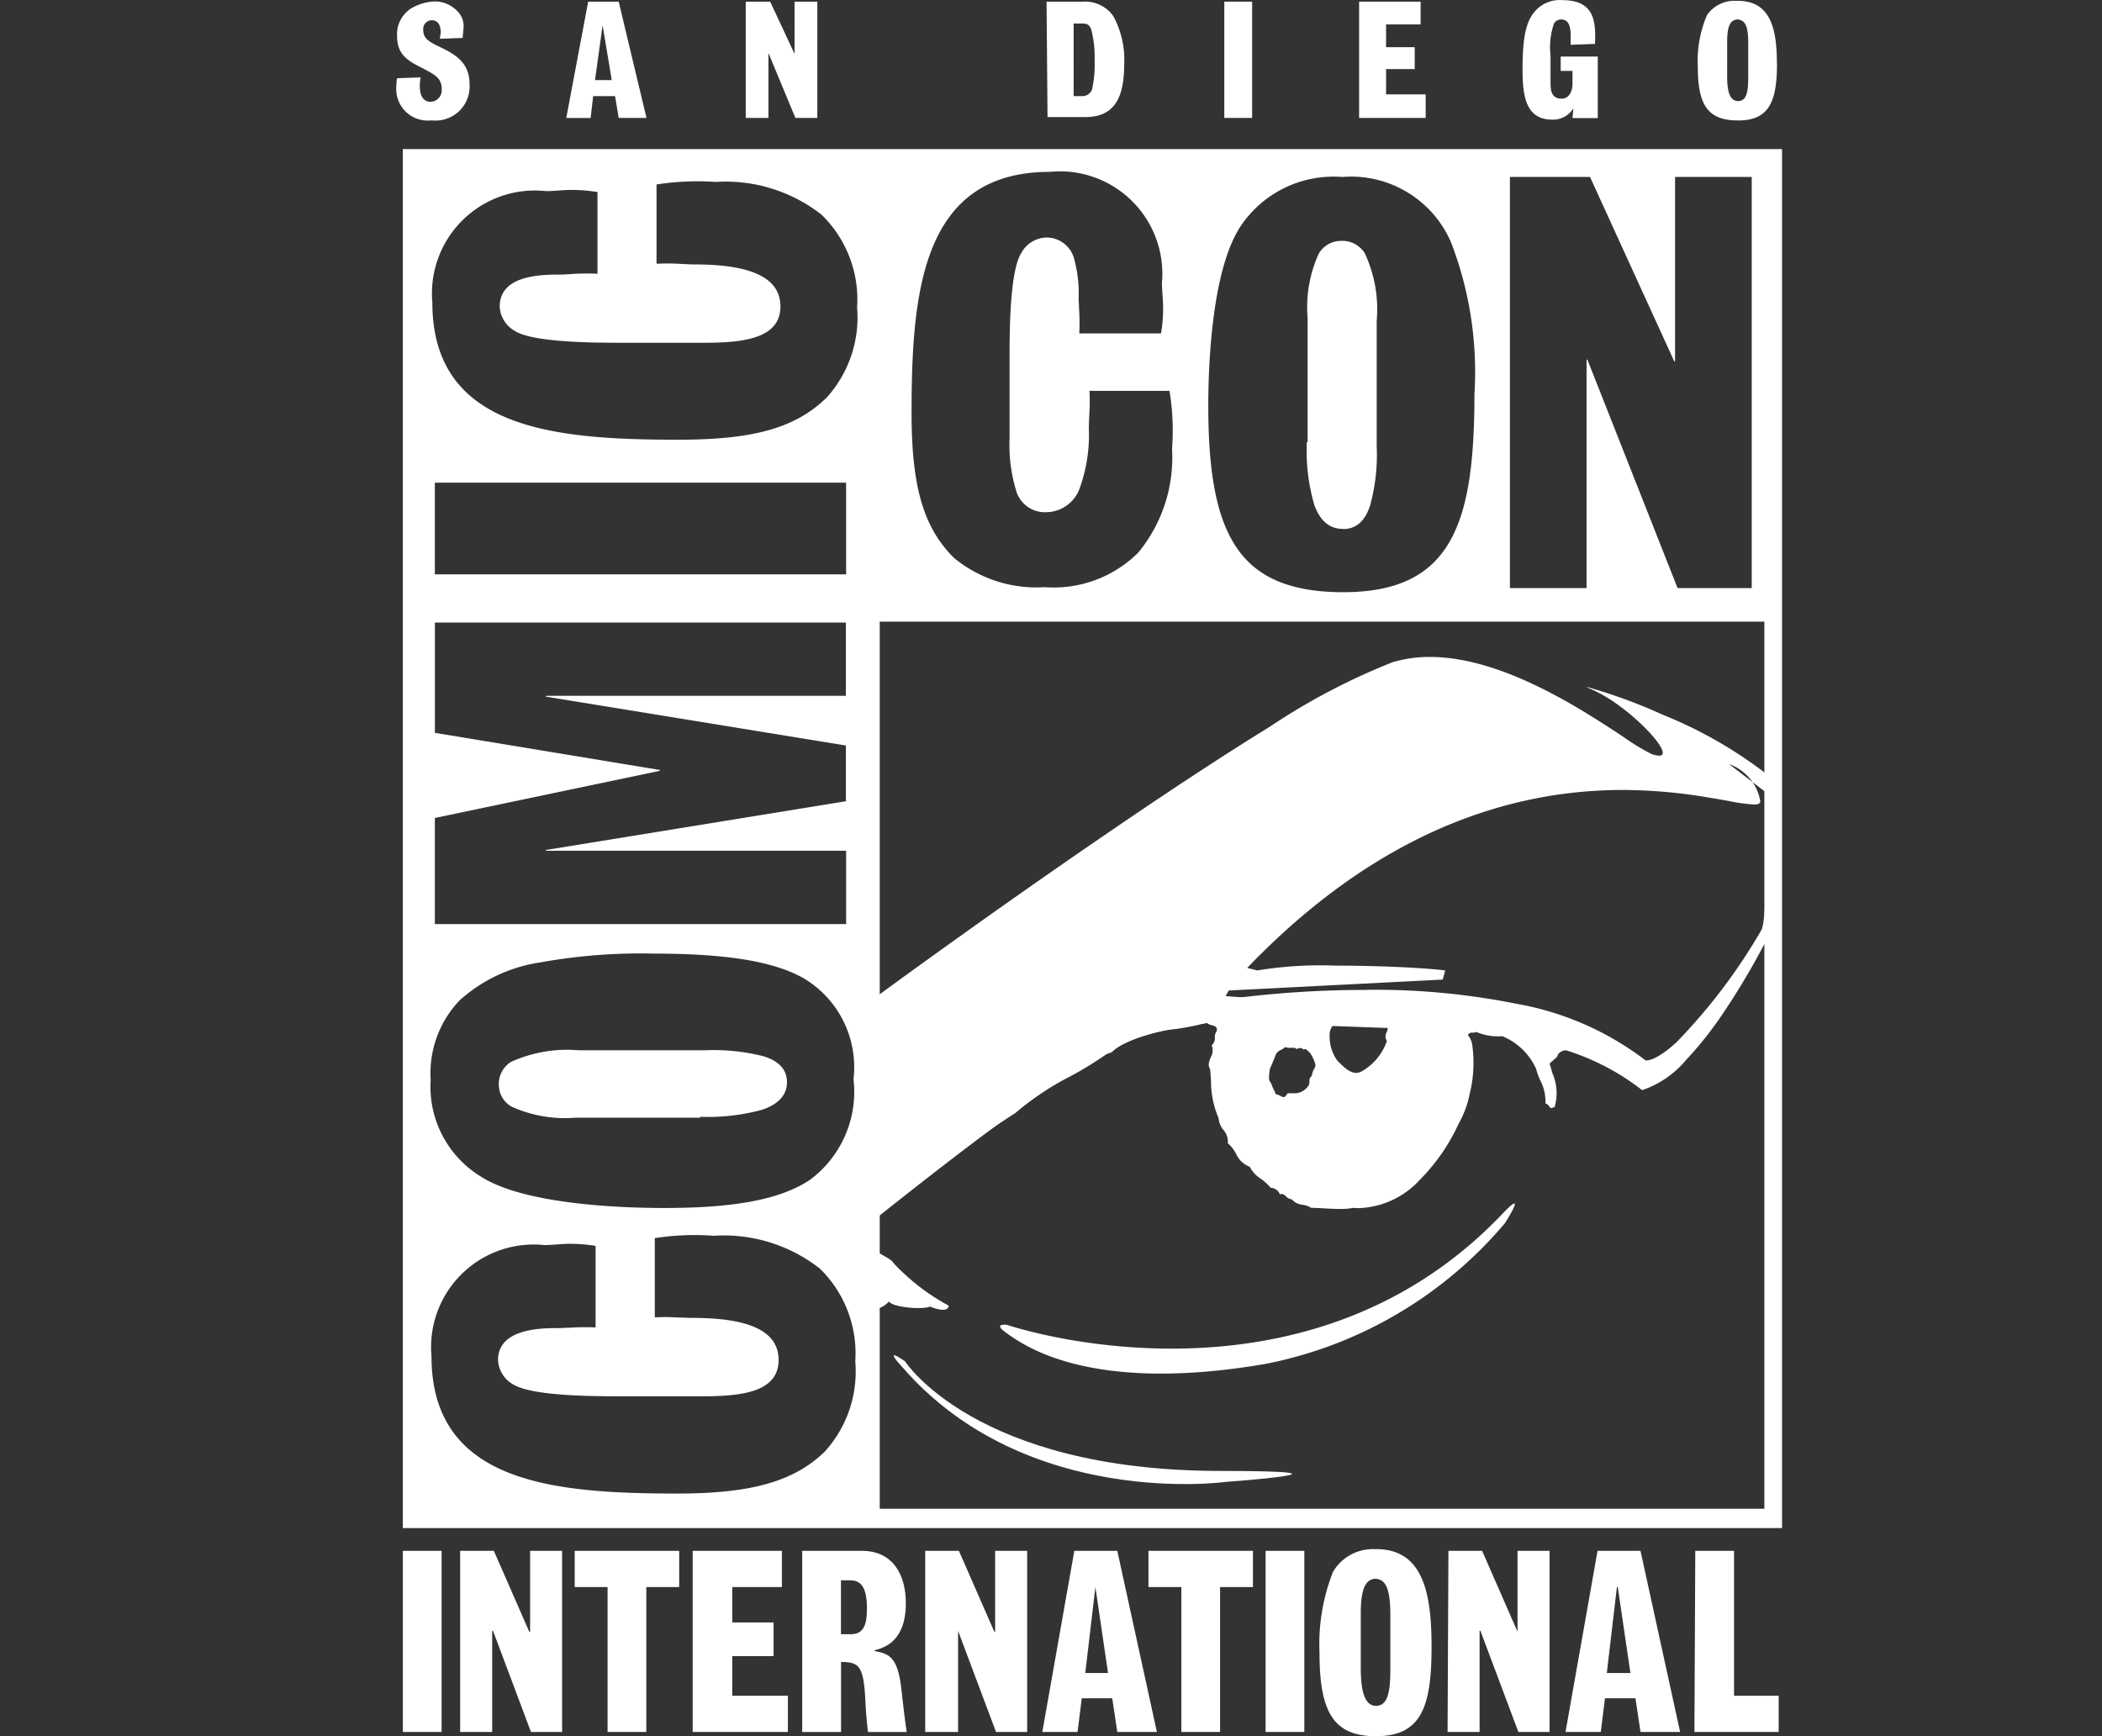 <svg xmlns="http://www.w3.org/2000/svg" width="69" height="57" viewBox="0 0 69 57"><rect x="0" y="0" width="69" height="57" fill="#333333" stroke="none"/><g transform="translate(-18389 -19478)"><g transform="translate(18283.803 18780.4)"><path d="M45.273,45.273H0V0H45.274V45.273h0ZM15.655,15.515h0V44.638H44.694V15.515H15.655ZM5.045,35.962c-.116.008-.252.019-.4.019A3.369,3.369,0,0,0,.941,39.631c0,4.16,3.989,4.508,8.075,4.508,2.432,0,3.834-.4,4.841-1.383a3.918,3.918,0,0,0,.995-2.96,3.886,3.886,0,0,0-1.162-3.042,5.106,5.106,0,0,0-3.483-1.078c-.208-.015-.414-.023-.615-.023a8.668,8.668,0,0,0-1.321.1v2.6c.107,0,.212-.008.32-.008.192,0,.359.009.494.016l.059,0,.021,0h.014c.11.006.224.012.335.012,1.9,0,2.821.453,2.821,1.383,0,1.046-1.2,1.19-2.489,1.19H7.192c-.877,0-2.932,0-3.567-.388a.973.973,0,0,1-.5-.8c0-1.051,1.445-1.051,1.99-1.051.094,0,.171-.005.261-.011l.033,0,.041,0h0c.122-.008.273-.018.5-.018.126,0,.249,0,.378.008V36.008a5.357,5.357,0,0,0-.812-.069c-.183,0-.341.012-.468.023H5.045Zm3.141-9.55a18.351,18.351,0,0,0-3.67.289,5.052,5.052,0,0,0-2.658,1.253A3.468,3.468,0,0,0,.914,30.56a3.458,3.458,0,0,0,1.659,3.18c1.459.925,4.684,1.024,6,1.024,2.35,0,3.828-.285,4.791-.924a3.6,3.6,0,0,0,1.43-3.308,3.391,3.391,0,0,0-1.646-3.315C12.152,26.66,10.621,26.412,8.187,26.412ZM1.053,15.543v3.622l7.384,1.219v.027L1.052,21.959v3.484h13.5V23.037H4.7V23.01l9.843-1.6V19.581L4.7,17.977v-.029h9.843V15.543H1.053ZM30.81.913a3.669,3.669,0,0,0-3.317,1.631C26.543,4,26.44,7.147,26.44,8.435c0,2.308.3,3.759.969,4.706s1.775,1.406,3.456,1.406c1.717,0,2.821-.515,3.475-1.62.587-1,.837-2.456.837-4.878a11.858,11.858,0,0,0-.766-4.983A3.574,3.574,0,0,0,30.858.913Zm8.047,6h.028l2.96,7.5h2.434V.913H41.763V6.969h-.027L38.97.913H36.341v13.5h2.516V6.914ZM21.241.747C17.054.747,16.7,4.655,16.7,8.657c0,2.424.388,3.757,1.383,4.756a4.25,4.25,0,0,0,2.987.969,3.931,3.931,0,0,0,3.07-1.134l.027-.033v0A4.9,4.9,0,0,0,25.25,9.845a8.038,8.038,0,0,0-.083-1.908H22.54a6.517,6.517,0,0,1-.01.842v.069c-.006.105-.011.205-.011.308a5.155,5.155,0,0,1-.281,1.922,1.182,1.182,0,0,1-1.131.843.979.979,0,0,1-.978-.72,5.187,5.187,0,0,1-.212-1.714v-2.6c0-.861,0-2.875.389-3.484a.968.968,0,0,1,.827-.5.938.938,0,0,1,.921.774,4.183,4.183,0,0,1,.131,1.188c0,.085,0,.155.01.237v.01l0,.031,0,.017,0,.03v0a7.057,7.057,0,0,1,.01.862h2.683a4.768,4.768,0,0,0,.046-1.281v0l0-.049c-.007-.11-.016-.213-.016-.326A3.362,3.362,0,0,0,21.241.747Zm-20.19,10.2h0v3.015h13.5V10.951H1.052ZM5.565,1.34c-.186,0-.342.012-.482.023H5.064c-.123.008-.24.017-.36.017A3.379,3.379,0,0,0,.969,5.034c0,4.159,3.989,4.507,8.075,4.507,2.481,0,3.846-.387,4.868-1.382a3.92,3.92,0,0,0,1-2.96,3.885,3.885,0,0,0-1.164-3.043,5.105,5.105,0,0,0-3.483-1.078c-.205-.015-.4-.021-.606-.021a8.612,8.612,0,0,0-1.331.105v2.6c.125,0,.235-.008.336-.008.217,0,.386.011.535.019h.037c.116.007.225.013.335.013,1.9,0,2.824.452,2.824,1.382,0,1.045-1.2,1.19-2.491,1.19H7.247c-.886,0-2.96,0-3.567-.387a.973.973,0,0,1-.5-.8c0-1.051,1.4-1.051,1.991-1.051.105,0,.2-.007.292-.014h.009c.159-.012.3-.021.528-.021.121,0,.249,0,.39.008V1.411A5.324,5.324,0,0,0,5.565,1.34ZM9.763,31.8H5.67a4.27,4.27,0,0,1-2.1-.363.82.82,0,0,1-.418-.716.848.848,0,0,1,.4-.754,4.465,4.465,0,0,1,2.225-.38H9.9a6.657,6.657,0,0,1,1.957.2c.506.165.753.442.753.847s-.262.714-.8.9a6.644,6.644,0,0,1-2.047.235V31.8h0Zm21.1-19.331c-.445,0-.756-.263-.947-.8a6.416,6.416,0,0,1-.242-2.047H29.7V5.532a4.218,4.218,0,0,1,.367-2.1.847.847,0,0,1,.739-.419.869.869,0,0,1,.768.4,4.338,4.338,0,0,1,.394,2.227V9.763a6.224,6.224,0,0,1-.222,1.957C31.574,12.227,31.285,12.474,30.866,12.474Z" transform="translate(118.42 702.495)" fill="#fff"/><path d="M119,881.7h1.272v5.946H119Z" transform="translate(-0.579 -133.185)" fill="#fff"/><path d="M125.8,881.7h1.106l1.162,2.655h.028V881.7h1.051v5.946h-1.023l-1.245-3.319h-.028v3.319H125.8V881.7Z" transform="translate(-5.498 -133.185)" fill="#fff"/><path d="M139.3,881.7h3.457v1.189h-1.079v4.757h-1.272v-4.757h-1.079V881.7Z" transform="translate(-15.265 -133.185)" fill="#fff"/><path d="M153.428,881.7h2.9v1.189H154.7v1.162h1.355v1.106H154.7v1.3h1.825v1.189H153.4V881.7Z" transform="translate(-25.465 -133.185)" fill="#fff"/><path d="M166.428,881.7h1.936c1.023,0,1.438.8,1.438,1.715,0,1.272-.719,1.466-1.023,1.549v.028c.5.083.774.221.885,1.328.111,1,.138,1.106.166,1.328h-1.272c-.028-.277-.055-.443-.083-1-.055-1.161-.194-1.3-.8-1.3v2.3H166.4V881.7m1.6,2.738c.47,0,.525-.415.525-.857,0-.719-.221-.913-.553-.913h-.3v1.77H168Z" transform="translate(-34.87 -133.185)" fill="#fff"/><path d="M181,881.7h1.106l1.162,2.655h.028V881.7h1.051v5.946h-1.023l-1.245-3.319h0v3.319H181V881.7Z" transform="translate(-45.432 -133.185)" fill="#fff"/><path d="M195.951,881.7h1.41l1.3,5.946h-1.3l-.166-1.106h-1l-.138,1.106H194.9l1.051-5.946m1.106,4.01-.415-2.821h0l-.332,2.821Z" transform="translate(-55.488 -133.185)" fill="#fff"/><path d="M207.4,881.7h3.457v1.189h-1.079v4.757h-1.272v-4.757h-1.079V881.7Z" transform="translate(-64.531 -133.185)" fill="#fff"/><path d="M221.4,881.7h1.272v5.946H221.4Z" transform="translate(-74.659 -133.185)" fill="#fff"/><path d="M231.478,884.707c0,1.964-.332,2.932-1.825,2.932-1.383,0-1.853-.774-1.853-2.738a6.468,6.468,0,0,1,.442-2.655,1.517,1.517,0,0,1,1.383-.747c1.6-.028,1.853,1.493,1.853,3.208m-2.323.691c0,.719.111,1.245.5,1.245s.47-.47.47-1.189v-1.825c0-1.078-.277-1.134-.5-1.161-.194.028-.47.111-.47,1.106Z" transform="translate(-79.289 -133.039)" fill="#fff"/><path d="M243.028,881.7h1.106l1.162,2.655h0V881.7h1.051v5.946h-1.023l-1.245-3.319h-.028v3.319H243l.028-5.946Z" transform="translate(-90.285 -133.185)" fill="#fff"/><path d="M258.051,881.7h1.41l1.3,5.946h-1.3l-.166-1.106h-1l-.138,1.106H257l1.051-5.946m1.079,4.01-.415-2.821h-.028l-.332,2.821Z" transform="translate(-100.413 -133.185)" fill="#fff"/><path d="M272.328,881.7H273.6v4.757h1.466v1.189H272.3l.028-5.946Z" transform="translate(-111.482 -133.185)" fill="#fff"/><path d="M175.2,846v1.936a.834.834,0,0,0,.415-.249c.111.194,1.106.277,1.355.166.111.055.581.221.608-.028a7.1,7.1,0,0,1-1.8-1.383c-.111-.193-.47-.277-.581-.443Z" transform="translate(-41.236 -107.358)" fill="#fff"/><path d="M120.413,698.63c0,.111-.028.277-.028.36l-.747.028a.981.981,0,0,1,.028-.194c0-.138-.028-.415-.3-.415a.285.285,0,0,0-.277.3c0,.277.138.387.553.581.525.249.968.526.968,1.217a1.117,1.117,0,0,1-1.245,1.189,1.034,1.034,0,0,1-1.162-1.023,2.568,2.568,0,0,1,.028-.36l.774-.028a1.607,1.607,0,0,0-.028.277c0,.221.055.525.36.525a.381.381,0,0,0,.36-.415c0-.36-.221-.47-.581-.664-.5-.249-.885-.443-.885-1.079a1.007,1.007,0,0,1,.47-.913,1.637,1.637,0,0,1,.719-.221,1.015,1.015,0,0,1,.83.36.692.692,0,0,1,.166.47Z" transform="translate(0 -0.145)" fill="#fff"/><path d="M139.119,697.8h1l.913,3.817h-.913L140,700.9h-.719l-.083.719h-.8l.719-3.817m.774,2.572-.3-1.8h0l-.249,1.8Z" transform="translate(-14.613 -0.145)" fill="#fff"/><path d="M159.728,697.8h.774l.8,1.715h0V697.8h.747v3.817h-.719l-.885-2.13h0v2.13H159.7V697.8Z" transform="translate(-30.023 -0.145)" fill="#fff"/><path d="M195.4,697.8h1.189a1.133,1.133,0,0,1,1,.47,2.994,2.994,0,0,1,.36,1.576c0,1.079-.3,1.742-1.272,1.742h-1.245L195.4,697.8m1.162,3.1a.333.333,0,0,0,.332-.221,3.715,3.715,0,0,0,.083-.968,3.531,3.531,0,0,0-.111-1c-.055-.138-.111-.194-.3-.194h-.277V700.9Z" transform="translate(-55.849 -0.145)" fill="#fff"/><path d="M216.5,697.8h.913v3.817H216.5Z" transform="translate(-71.114 -0.145)" fill="#fff"/><path d="M232.4,697.8h2.047v.747h-1.134v.747h.94v.719h-.94v.83h1.3v.774h-2.185V697.8Z" transform="translate(-82.617 -0.145)" fill="#fff"/><path d="M253.559,701.168h0a.772.772,0,0,1-.691.359c-.913,0-.968-.885-.968-1.687,0-1.189.166-1.632.47-1.936a1.077,1.077,0,0,1,.83-.3c1.079,0,1.106.719,1.079,1.438l-.8.028v-.277c0-.166,0-.553-.3-.553a.259.259,0,0,0-.249.138,2.381,2.381,0,0,0-.111,1.051v.885c0,.194,0,.525.36.525.3,0,.36-.332.36-.47v-.442h-.387v-.47h1.217v2.019h-.83l.028-.3Z" transform="translate(-96.724)" fill="#fff"/><path d="M275.3,699.745c0,1.245-.249,1.881-1.272,1.881-1,0-1.328-.5-1.328-1.77a3.82,3.82,0,0,1,.3-1.687,1.09,1.09,0,0,1,.968-.47c1.134-.028,1.327.94,1.327,2.047m-1.632.443c0,.47.083.8.36.8s.332-.3.332-.774v-1.162c0-.691-.194-.719-.359-.747-.138.028-.332.055-.332.719Z" transform="translate(-111.771 -0.071)" fill="#fff"/><path d="M0,7.469H0L6.715.969c.024-.018.056-.047.1-.085.119-.112.3-.282.46-.282a.2.2,0,0,1,.051.007A.244.244,0,0,1,7.5.455c.073-.023.136-.042.151-.206A.158.158,0,0,1,7.778.2h.067c.051,0,.11-.013.169-.172,0,0,0,0,0-.005A.624.624,0,0,1,8.27,0C9.307,0,13.422.308,20.5.915l.391.034.238.02,1.3,1.139c0,.052-.1.136-.175.2l-.009.008a.5.5,0,0,0-.093.092,1.254,1.254,0,0,1,.083.553c.1.07.068.231.038.4v.006a.605.605,0,0,0,.019.449.125.125,0,0,1-.079.045c-.031,0-.053-.029-.079-.063a.207.207,0,0,0-.119-.092,1.449,1.449,0,0,0-.167-.751l0,0a2.356,2.356,0,0,1-.136-.38A2.1,2.1,0,0,0,20.6,1.5h0a1.771,1.771,0,0,1-.854-.139.2.2,0,0,1-.11.023h0c-.065,0-.131,0-.164.087a.6.6,0,0,1,.139.3,4.225,4.225,0,0,1-.083,1.632,3.246,3.246,0,0,1-.359.968,6.421,6.421,0,0,1-1.284,1.854,2.843,2.843,0,0,1-1.977.92c-.067,0-.132,0-.195-.009a2.3,2.3,0,0,1-.451.037c-.169,0-.352-.011-.5-.019s-.3-.018-.434-.018a.689.689,0,0,0-.275-.1.527.527,0,0,1-.362-.179.31.31,0,0,1-.194-.1.253.253,0,0,0-.148-.079A.117.117,0,0,0,13.3,6.7a.325.325,0,0,0-.3-.22,1.871,1.871,0,0,0-.327-.3v0a1.027,1.027,0,0,1-.364-.392.8.8,0,0,1-.449-.428,1.2,1.2,0,0,0-.27-.346.582.582,0,0,0-.145-.436.7.7,0,0,1-.159-.394,3.026,3.026,0,0,1-.247-1.223c-.008-.129-.017-.255-.03-.381-.084-.127-.034-.251.02-.383A.455.455,0,0,0,11.06,1.8a.307.307,0,0,0,.105-.263v0h0a.307.307,0,0,1,.059-.2c.036-.142-.063-.171-.168-.2h0a.367.367,0,0,1-.159-.074,10.022,10.022,0,0,1-.992.2,4.891,4.891,0,0,0-2.133.71,11.631,11.631,0,0,1-1.383.862,9.1,9.1,0,0,0-1.77,1.186A30.8,30.8,0,0,0,1.607,6.221C1.076,6.644.527,7.082,0,7.469ZM13.48,1.864a.071.071,0,0,0-.048.025.306.306,0,0,1-.076.052.339.339,0,0,0-.222.249c-.026.066-.053.127-.079.186l0,.007c-.023.051-.053.119-.083.193a1.619,1.619,0,0,0-.027.361.643.643,0,0,0,.041.069l0,.005a.578.578,0,0,1,.037.063,1.165,1.165,0,0,0,.068.165v0a1.047,1.047,0,0,1,.07.164.509.509,0,0,1,.158.06.258.258,0,0,0,.1.038.089.089,0,0,0,.071-.042l.007-.007c.025-.026.048-.051.048-.077l.1,0h.031l.092,0a.425.425,0,0,0,.195-.034L14,3.331l.022-.013a.626.626,0,0,0,.194-.16.243.243,0,0,0,.052-.169.27.27,0,0,1,.03-.135v0c.027-.027.055-.054.055-.082a.65.65,0,0,1,.079-.213c.034-.063.053-.1,0-.23,0,0-.005-.011-.008-.017a.21.21,0,0,1-.011-.025l0-.008a1.168,1.168,0,0,0-.143-.254.419.419,0,0,1-.057-.047l-.005-.005c-.028-.027-.051-.048-.081-.048a.1.1,0,0,0-.05.018.134.134,0,0,0-.116-.052c-.057,0-.1.023-.1.051a.04.04,0,0,0-.011-.027.248.248,0,0,0-.16-.032c-.036,0-.071,0-.094,0h-.038A.178.178,0,0,0,13.48,1.864ZM15.5.972a.489.489,0,0,0-.567.527,1.327,1.327,0,0,0,.249.8l.038.039h0c.172.172.367.367.583.367a.371.371,0,0,0,.179-.047,1.845,1.845,0,0,0,.83-1,.278.278,0,0,1-.006-.288v0c.041-.116.079-.226-.106-.318a.947.947,0,0,1-.208.021,3.352,3.352,0,0,1-.5-.053h-.008l-.017,0A3.323,3.323,0,0,0,15.5.972Z" transform="translate(133.911 730.118)" fill="#fff"/><path d="M0,18.728H0l.47-7.633C.5,11.072,3.9,8.576,7.65,6.006c2.205-1.513,4.1-2.761,5.643-3.709A21.4,21.4,0,0,1,17.341.17,4.27,4.27,0,0,1,18.559,0c2.369,0,4.957,1.706,6.347,2.622l.012.008a6.918,6.918,0,0,0,.912.555.8.8,0,0,0,.25.056c.069,0,.11-.024.119-.072.064-.319-1.283-1.666-2.359-2.115-.116-.048-.131-.062-.129-.066s0,0,.008,0a17.123,17.123,0,0,1,2.475.906,14.313,14.313,0,0,1,3.7,2.177l-.249,5.145a23.958,23.958,0,0,1-1.366,2.336,12.314,12.314,0,0,1-1.33,1.7,3.214,3.214,0,0,1-1.425.97,7.9,7.9,0,0,0-2.485-1.305.293.293,0,0,0-.2.059,1.82,1.82,0,0,1-.28.2c-.132.082-.132.082-.036.336l.01.026c.017.044.036.094.057.152a1.632,1.632,0,0,1,.056,1.105h0l-.221-.11c0-.018-.066-1.8-1-2.24a2.616,2.616,0,0,0-1.052-.24,1.47,1.47,0,0,0-.5.074l-8.324-.3h0c-.277.03-2.72.316-3.4.967A.271.271,0,0,1,8.05,13c-.955.3-3.664,2.225-8.05,5.732Zm16.509-7.8a23.567,23.567,0,0,1,4.867.454,9.757,9.757,0,0,1,4.263,1.865h.024c.08,0,.387-.043.992-.6a18.675,18.675,0,0,0,2.772-3.66c.258-.415.151-4.131.138-4.553V4.428l-.416-.319a1.6,1.6,0,0,1,.25.6.1.1,0,0,1-.015.085c-.028.034-.09.051-.189.051a6.076,6.076,0,0,1-.854-.121l-.03-.005c-.191-.034-.407-.072-.643-.11A17.138,17.138,0,0,0,24.9,4.367c-4.465,0-8.616,1.965-12.339,5.841l.332.084a12.705,12.705,0,0,1,2.547-.158c1.357,0,2.879.066,3.621.158l-.083.3-7.024.359-.167.3A34.141,34.141,0,0,1,16.509,10.932ZM28.377,3.516l.771.593A1.6,1.6,0,0,0,28.377,3.516Z" transform="translate(133.577 719.168)" fill="#fff"/><path d="M190.135,844.459s9.624,3.263,16.207-3.623c.913-.968.111.277.111.277a13.736,13.736,0,0,1-7.854,4.619c-5.808,1-7.965-.636-8.49-1s.028-.277.028-.277Z" transform="translate(-51.856 -103.355)" fill="#fff"/><path d="M177.632,858.684s2.3,3.6,10.371,3.6c5.144,0,.166.359.166.359s-6.555.913-10.62-3.761C176.857,858.131,177.632,858.684,177.632,858.684Z" transform="translate(-42.727 -116.392)" fill="#fff"/></g><rect width="69" height="57" transform="translate(18389 19478)" fill="none"/></g></svg>